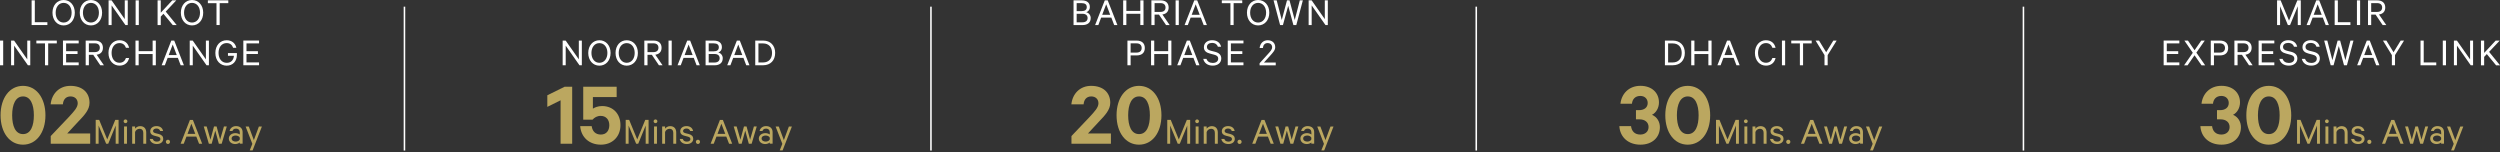 <svg width="1200" height="73" viewBox="0 0 1200 73" fill="none" xmlns="http://www.w3.org/2000/svg">
<rect x="0" y="0" width="1200" height="73" fill="#333333" stroke="none"/>
<g clip-path="url(#clip0_940_405)">
<path d="M799.16 19.483H802.967C806.442 19.483 808.719 21.794 808.719 25.402C808.719 29.009 806.442 31.32 802.967 31.32H799.16V19.467V19.483ZM802.95 29.973C805.627 29.973 807.223 28.195 807.223 25.418C807.223 22.642 805.644 20.847 802.95 20.847H800.69V29.973H802.95Z" fill="white"/>
<path d="M821.551 19.483V31.337H820.022V25.934H813.322V31.337H811.793V19.483H813.322V24.554H820.022V19.483H821.551Z" fill="white"/>
<path d="M830.399 19.483L835.037 31.337H833.491L832.128 27.762H827.24L825.894 31.337H824.348L828.986 19.483H830.415H830.399ZM827.739 26.432H831.596L829.667 21.379L827.739 26.432Z" fill="white"/>
<path d="M847.67 19.317C850.164 19.317 851.793 20.764 852.275 22.958H850.762C850.28 21.595 849.3 20.68 847.654 20.68C845.393 20.68 843.863 22.592 843.863 25.402C843.863 28.211 845.376 30.123 847.654 30.123C849.3 30.123 850.28 29.209 850.762 27.829H852.275C851.793 30.056 850.131 31.503 847.67 31.503C844.678 31.503 842.367 29.092 842.367 25.402C842.367 21.711 844.678 19.301 847.67 19.301V19.317Z" fill="white"/>
<path d="M856.861 31.337H855.332V19.483H856.861V31.337Z" fill="white"/>
<path d="M859.821 19.483H869.613V20.83H865.473V31.337H863.944V20.83H859.805V19.483H859.821Z" fill="white"/>
<path d="M879.972 19.483H881.601L877.278 26.449V31.337H875.766V26.449L871.477 19.483H873.139L876.564 25.086L879.988 19.483H879.972Z" fill="white"/>
<path d="M785.228 52.865H786.79C789.101 52.865 790.896 51.701 790.896 49.44C790.896 47.529 789.567 46.049 787.339 46.049C784.845 46.049 783.515 47.695 783.332 49.789H777.813C778.345 44.935 781.919 41.195 787.389 41.195C792.858 41.195 796.299 44.486 796.299 49.174C796.299 51.801 794.919 54.162 792.958 55.093C795.501 56.206 796.748 58.567 796.748 61.061C796.748 65.832 793.224 69.439 787.389 69.439C781.554 69.439 777.597 65.832 777.281 60.529H782.9C783.166 62.939 784.629 64.585 787.356 64.585C789.666 64.585 791.312 63.155 791.312 60.977C791.312 58.667 789.533 57.287 786.99 57.287H785.261V52.882L785.228 52.865Z" fill="#BBA760"/>
<path d="M799.34 55.325C799.34 46.996 803.712 41.211 810.112 41.211C816.513 41.211 820.885 46.996 820.885 55.325C820.885 63.654 816.513 69.439 810.112 69.439C803.712 69.439 799.34 63.654 799.34 55.325ZM804.909 55.325C804.909 60.396 806.422 64.369 810.129 64.369C813.836 64.369 815.332 60.412 815.332 55.325C815.332 50.238 813.77 46.282 810.129 46.282C806.488 46.282 804.909 50.238 804.909 55.325Z" fill="#BBA760"/>
<path d="M828.7 68.99L825.076 60.263V68.99H823.68V57.536H825.342L829.216 66.929L833.072 57.536H834.668V68.99H833.272V60.263L829.698 68.99H828.684H828.7Z" fill="#BBA760"/>
<path d="M837.991 59.116C837.509 59.116 837.094 58.7 837.094 58.218C837.094 57.736 837.509 57.32 837.991 57.32C838.474 57.32 838.906 57.719 838.906 58.218C838.906 58.717 838.49 59.116 837.991 59.116ZM838.706 68.99H837.31V60.712H838.706V68.99Z" fill="#BBA760"/>
<path d="M841.203 60.712H842.6V61.759C843.082 61.111 843.979 60.545 845.043 60.545C846.922 60.545 847.953 61.759 847.953 63.571V68.99H846.539V63.787C846.539 62.623 845.958 61.825 844.711 61.825C843.747 61.825 842.899 62.474 842.6 63.371V68.99H841.203V60.712Z" fill="#BBA760"/>
<path d="M851.075 66.713C851.341 67.577 852.056 67.976 853.037 67.976C854.018 67.976 854.733 67.577 854.733 66.746C854.733 66.164 854.367 65.815 853.502 65.582L851.857 65.15C850.676 64.851 849.862 64.252 849.862 62.972C849.862 61.493 851.142 60.529 852.821 60.529C854.649 60.529 855.73 61.426 856.029 62.873H854.633C854.383 62.124 853.818 61.692 852.804 61.692C851.99 61.692 851.225 62.091 851.225 62.889C851.225 63.454 851.591 63.704 852.389 63.937L853.984 64.335C855.398 64.701 856.096 65.499 856.096 66.646C856.096 68.209 854.782 69.14 853.02 69.14C851.258 69.14 849.895 68.226 849.629 66.696H851.092L851.075 66.713Z" fill="#BBA760"/>
<path d="M858.389 67.062C858.938 67.062 859.37 67.511 859.37 68.093C859.37 68.674 858.921 69.107 858.389 69.107C857.857 69.107 857.375 68.674 857.375 68.093C857.375 67.511 857.824 67.062 858.389 67.062Z" fill="#BBA760"/>
<path d="M870.342 57.553L874.814 69.007H873.318L871.988 65.566H867.267L865.953 69.007H864.457L868.929 57.553H870.309H870.342ZM867.765 64.269H871.489L869.627 59.382L867.765 64.269Z" fill="#BBA760"/>
<path d="M883.41 67.029L885.239 60.712H886.602L884.158 68.99H882.795L881.083 62.706L879.354 68.99H877.991L875.547 60.712H876.943L878.772 67.029L880.468 60.712H881.714L883.41 67.029Z" fill="#BBA760"/>
<path d="M892.851 68.99V68.375C892.535 68.708 891.654 69.14 890.673 69.14C888.994 69.14 887.598 68.126 887.598 66.497C887.598 64.951 888.994 63.903 890.773 63.903C891.637 63.903 892.502 64.252 892.868 64.568V63.521C892.868 62.49 892.236 61.742 891.039 61.742C890.158 61.742 889.609 62.108 889.343 62.873H887.963C888.246 61.476 889.476 60.529 891.056 60.529C893.034 60.529 894.214 61.642 894.214 63.454V68.974H892.868L892.851 68.99ZM892.851 66.081C892.602 65.466 891.77 65.05 890.906 65.05C889.892 65.05 888.928 65.499 888.928 66.48C888.928 67.461 889.892 67.96 890.906 67.96C891.77 67.96 892.602 67.544 892.851 66.929V66.064V66.081Z" fill="#BBA760"/>
<path d="M897.638 72.166L898.885 69.057L895.66 60.728H897.173L899.617 67.261L902.027 60.728H903.473L899.018 72.182H897.638V72.166Z" fill="#BBA760"/>
<path d="M1098.18 12.019L1094.44 2.992V12.019H1092.99V0.166H1094.7L1098.73 9.891L1102.72 0.166H1104.38V12.019H1102.93V2.992L1099.23 12.019H1098.18Z" fill="white"/>
<path d="M1113.22 0.166L1117.86 12.019H1116.32L1114.95 8.445H1110.06L1108.72 12.019H1107.17L1111.81 0.166H1113.24H1113.22ZM1110.56 7.115H1114.42L1112.49 2.061L1110.56 7.115Z" fill="white"/>
<path d="M1120.64 0.166H1122.17V10.656H1128.2V12.019H1120.64V0.166Z" fill="white"/>
<path d="M1132.86 12.019H1131.33V0.166H1132.86V12.019Z" fill="white"/>
<path d="M1138.17 7.015V12.036H1136.64V0.166H1141.05C1143.43 0.166 1144.92 1.363 1144.92 3.607C1144.92 5.569 1143.76 6.7 1141.91 6.949L1145.41 12.019H1143.66L1140.27 6.999H1138.16L1138.17 7.015ZM1138.17 5.719H1141.02C1142.58 5.719 1143.43 4.921 1143.43 3.607C1143.43 2.294 1142.58 1.496 1141.02 1.496H1138.17V5.702V5.719Z" fill="white"/>
<path d="M1046.09 19.483V20.83H1040.06V24.57H1045.55V25.917H1040.06V29.957H1046.09V31.32H1038.55V19.467H1046.09V19.483Z" fill="white"/>
<path d="M1054.27 25.285L1058.48 31.353H1056.73L1053.38 26.532L1050.03 31.353H1048.36L1052.54 25.335L1048.51 19.5H1050.23L1053.39 24.122L1056.6 19.5H1058.28L1054.24 25.285H1054.27Z" fill="white"/>
<path d="M1062.7 26.582V31.337H1061.17V19.483H1065.61C1068 19.483 1069.52 20.697 1069.52 23.041C1069.52 25.385 1068 26.599 1065.61 26.599H1062.7V26.582ZM1065.58 20.814H1062.7V25.235H1065.58C1067.17 25.235 1068 24.371 1068 23.041C1068 21.711 1067.17 20.814 1065.58 20.814Z" fill="white"/>
<path d="M1074.04 26.316V31.337H1072.51V19.483H1076.92C1079.29 19.483 1080.79 20.68 1080.79 22.925C1080.79 24.886 1079.63 26.017 1077.78 26.266L1081.27 31.337H1079.53L1076.14 26.316H1074.02H1074.04ZM1074.04 25.019H1076.88C1078.45 25.019 1079.29 24.221 1079.29 22.908C1079.29 21.595 1078.45 20.797 1076.88 20.797H1074.04V25.003V25.019Z" fill="white"/>
<path d="M1091.68 19.483V20.83H1085.64V24.57H1091.13V25.917H1085.64V29.957H1091.68V31.32H1084.13V19.467H1091.68V19.483Z" fill="white"/>
<path d="M1095.64 28.244C1096.08 29.558 1097.2 30.206 1098.64 30.206C1100.19 30.206 1101.27 29.458 1101.27 28.145C1101.27 27.214 1100.76 26.615 1099.38 26.266L1097.25 25.701C1095.6 25.269 1094.41 24.454 1094.41 22.659C1094.41 20.647 1096.07 19.301 1098.31 19.301C1100.76 19.301 1102.22 20.547 1102.65 22.426H1101.12C1100.76 21.362 1099.88 20.597 1098.3 20.597C1096.88 20.597 1095.85 21.329 1095.85 22.542C1095.85 23.54 1096.5 24.022 1097.75 24.354L1099.78 24.87C1101.67 25.352 1102.73 26.383 1102.73 28.062C1102.73 30.206 1101.01 31.503 1098.64 31.503C1096.28 31.503 1094.54 30.323 1094.09 28.244H1095.64Z" fill="white"/>
<path d="M1106.42 28.244C1106.87 29.558 1107.99 30.206 1109.43 30.206C1110.98 30.206 1112.06 29.458 1112.06 28.145C1112.06 27.214 1111.55 26.615 1110.17 26.266L1108.04 25.701C1106.39 25.269 1105.19 24.454 1105.19 22.659C1105.19 20.647 1106.86 19.301 1109.1 19.301C1111.55 19.301 1113.01 20.547 1113.44 22.426H1111.91C1111.55 21.362 1110.66 20.597 1109.08 20.597C1107.67 20.597 1106.64 21.329 1106.64 22.542C1106.64 23.54 1107.29 24.022 1108.54 24.354L1110.56 24.87C1112.46 25.352 1113.52 26.383 1113.52 28.062C1113.52 30.206 1111.79 31.503 1109.43 31.503C1107.07 31.503 1105.33 30.323 1104.88 28.244H1106.42Z" fill="white"/>
<path d="M1123.27 19.483L1125.78 28.909L1128.2 19.483H1129.67L1126.52 31.337H1125.13L1122.63 22.093L1120.11 31.337H1118.74L1115.6 19.483H1117.11L1119.54 28.909L1122.05 19.483H1123.27Z" fill="white"/>
<path d="M1137.48 19.483L1142.12 31.337H1140.57L1139.21 27.762H1134.32L1132.97 31.337H1131.43L1136.06 19.483H1137.49H1137.48ZM1134.82 26.432H1138.67L1136.75 21.379L1134.82 26.432Z" fill="white"/>
<path d="M1152.31 19.483H1153.94L1149.61 26.449V31.337H1148.1V26.449L1143.81 19.483H1145.47L1148.9 25.086L1152.32 19.483H1152.31Z" fill="white"/>
<path d="M1161.85 19.483H1163.38V29.973H1169.41V31.337H1161.85V19.483Z" fill="white"/>
<path d="M1174.07 31.337H1172.54V19.483H1174.07V31.337Z" fill="white"/>
<path d="M1187.07 31.337H1185.95L1179.34 21.911V31.337H1177.88V19.483H1179.32L1185.64 28.494V19.483H1187.08V31.337H1187.07Z" fill="white"/>
<path d="M1192.39 25.418L1197.91 19.5H1199.84L1194.77 24.903L1200.02 31.353H1198.12L1193.67 25.95L1192.39 27.314V31.353H1190.86V19.5H1192.39V25.418Z" fill="white"/>
<path d="M1064.13 52.865H1065.69C1068 52.865 1069.8 51.701 1069.8 49.44C1069.8 47.529 1068.47 46.049 1066.24 46.049C1063.75 46.049 1062.42 47.695 1062.23 49.789H1056.72C1057.25 44.935 1060.82 41.195 1066.29 41.195C1071.76 41.195 1075.2 44.486 1075.2 49.174C1075.2 51.801 1073.82 54.162 1071.86 55.093C1074.4 56.206 1075.65 58.567 1075.65 61.061C1075.65 65.832 1072.13 69.439 1066.29 69.439C1060.46 69.439 1056.5 65.832 1056.18 60.529H1061.8C1062.07 62.939 1063.53 64.585 1066.26 64.585C1068.57 64.585 1070.21 63.155 1070.21 60.977C1070.21 58.667 1068.44 57.287 1065.89 57.287H1064.16V52.882L1064.13 52.865Z" fill="#BBA760"/>
<path d="M1078.24 55.325C1078.24 46.996 1082.61 41.211 1089.01 41.211C1095.42 41.211 1099.79 46.996 1099.79 55.325C1099.79 63.654 1095.42 69.439 1089.01 69.439C1082.61 69.439 1078.24 63.654 1078.24 55.325ZM1083.81 55.325C1083.81 60.396 1085.32 64.369 1089.03 64.369C1092.74 64.369 1094.23 60.412 1094.23 55.325C1094.23 50.238 1092.67 46.282 1089.03 46.282C1085.39 46.282 1083.81 50.238 1083.81 55.325Z" fill="#BBA760"/>
<path d="M1107.6 68.99L1103.98 60.263V68.99H1102.58V57.536H1104.24L1108.12 66.929L1111.97 57.536H1113.57V68.99H1112.17V60.263L1108.6 68.99H1107.59H1107.6Z" fill="#BBA760"/>
<path d="M1116.89 59.116C1116.41 59.116 1116 58.7 1116 58.218C1116 57.736 1116.41 57.32 1116.89 57.32C1117.38 57.32 1117.81 57.719 1117.81 58.218C1117.81 58.717 1117.39 59.116 1116.89 59.116ZM1117.61 68.99H1116.21V60.712H1117.61V68.99Z" fill="#BBA760"/>
<path d="M1120.11 60.712H1121.5V61.759C1121.98 61.111 1122.88 60.545 1123.95 60.545C1125.82 60.545 1126.85 61.759 1126.85 63.571V68.99H1125.44V63.787C1125.44 62.623 1124.86 61.825 1123.61 61.825C1122.65 61.825 1121.8 62.474 1121.5 63.371V68.99H1120.11V60.712Z" fill="#BBA760"/>
<path d="M1129.98 66.713C1130.24 67.577 1130.96 67.976 1131.94 67.976C1132.92 67.976 1133.63 67.577 1133.63 66.746C1133.63 66.164 1133.27 65.815 1132.4 65.582L1130.76 65.15C1129.58 64.851 1128.76 64.252 1128.76 62.972C1128.76 61.493 1130.04 60.529 1131.72 60.529C1133.55 60.529 1134.63 61.426 1134.93 62.873H1133.54C1133.29 62.124 1132.72 61.692 1131.71 61.692C1130.89 61.692 1130.13 62.091 1130.13 62.889C1130.13 63.454 1130.49 63.704 1131.29 63.937L1132.89 64.335C1134.3 64.701 1135 65.499 1135 66.646C1135 68.209 1133.68 69.14 1131.92 69.14C1130.16 69.14 1128.8 68.226 1128.53 66.696H1129.99L1129.98 66.713Z" fill="#BBA760"/>
<path d="M1137.29 67.062C1137.84 67.062 1138.27 67.511 1138.27 68.093C1138.27 68.674 1137.82 69.107 1137.29 69.107C1136.76 69.107 1136.28 68.674 1136.28 68.093C1136.28 67.511 1136.73 67.062 1137.29 67.062Z" fill="#BBA760"/>
<path d="M1149.24 57.553L1153.72 69.007H1152.22L1150.89 65.566H1146.17L1144.86 69.007H1143.36L1147.83 57.553H1149.21H1149.24ZM1146.67 64.269H1150.39L1148.53 59.382L1146.67 64.269Z" fill="#BBA760"/>
<path d="M1162.31 67.029L1164.14 60.712H1165.5L1163.06 68.99H1161.7L1159.99 62.706L1158.26 68.99H1156.89L1154.45 60.712H1155.85L1157.67 67.029L1159.37 60.712H1160.62L1162.31 67.029Z" fill="#BBA760"/>
<path d="M1171.75 68.99V68.375C1171.44 68.708 1170.56 69.14 1169.58 69.14C1167.9 69.14 1166.5 68.126 1166.5 66.497C1166.5 64.951 1167.9 63.903 1169.68 63.903C1170.54 63.903 1171.4 64.252 1171.77 64.568V63.521C1171.77 62.49 1171.14 61.742 1169.94 61.742C1169.06 61.742 1168.51 62.108 1168.25 62.873H1166.87C1167.15 61.476 1168.38 60.529 1169.96 60.529C1171.94 60.529 1173.12 61.642 1173.12 63.454V68.974H1171.77L1171.75 68.99ZM1171.75 66.081C1171.5 65.466 1170.67 65.05 1169.81 65.05C1168.79 65.05 1167.83 65.499 1167.83 66.48C1167.83 67.461 1168.79 67.96 1169.81 67.96C1170.67 67.96 1171.5 67.544 1171.75 66.929V66.064V66.081Z" fill="#BBA760"/>
<path d="M1176.54 72.166L1177.79 69.057L1174.56 60.728H1176.08L1178.52 67.261L1180.93 60.728H1182.38L1177.92 72.182H1176.54V72.166Z" fill="#BBA760"/>
<path d="M279.267 31.337H278.154L271.537 21.911V31.337H270.074V19.483H271.521L277.838 28.494V19.483H279.284V31.337H279.267Z" fill="white"/>
<path d="M287.712 31.519C284.604 31.519 282.359 28.992 282.359 25.418C282.359 21.844 284.604 19.317 287.712 19.317C290.821 19.317 293.082 21.828 293.082 25.418C293.082 29.009 290.838 31.519 287.712 31.519ZM287.712 20.697C285.435 20.697 283.889 22.642 283.889 25.418C283.889 28.195 285.435 30.14 287.712 30.14C289.99 30.14 291.553 28.195 291.553 25.418C291.553 22.642 290.007 20.697 287.712 20.697Z" fill="white"/>
<path d="M300.814 31.519C297.705 31.519 295.461 28.992 295.461 25.418C295.461 21.844 297.705 19.317 300.814 19.317C303.923 19.317 306.184 21.828 306.184 25.418C306.184 29.009 303.939 31.519 300.814 31.519ZM300.814 20.697C298.536 20.697 296.99 22.642 296.99 25.418C296.99 28.195 298.536 30.14 300.814 30.14C303.091 30.14 304.654 28.195 304.654 25.418C304.654 22.642 303.108 20.697 300.814 20.697Z" fill="white"/>
<path d="M310.803 26.316V31.337H309.273V19.483H313.679C316.056 19.483 317.552 20.68 317.552 22.925C317.552 24.886 316.389 26.017 314.543 26.266L318.034 31.337H316.289L312.898 26.316H310.786H310.803ZM310.803 25.019H313.646C315.208 25.019 316.056 24.221 316.056 22.908C316.056 21.595 315.208 20.797 313.646 20.797H310.803V25.003V25.019Z" fill="white"/>
<path d="M322.424 31.337H320.895V19.483H322.424V31.337Z" fill="white"/>
<path d="M331.266 19.483L335.904 31.337H334.358L332.995 27.762H328.107L326.761 31.337H325.215L329.853 19.483H331.283H331.266ZM328.606 26.432H332.463L330.535 21.379L328.606 26.432Z" fill="white"/>
<path d="M346.913 27.995C346.913 30.156 345.4 31.337 342.973 31.337H338.684V19.483H342.59C345.034 19.483 346.514 20.581 346.514 22.625C346.514 24.038 345.699 24.903 344.785 25.186C346.065 25.518 346.929 26.648 346.929 27.979L346.913 27.995ZM342.59 24.637C344.17 24.637 345.034 24.005 345.034 22.709C345.034 21.412 344.17 20.814 342.59 20.814H340.18V24.637H342.59ZM340.18 30.007H342.973C344.569 30.007 345.433 29.192 345.433 27.962C345.433 26.732 344.585 25.917 342.973 25.917H340.18V30.007Z" fill="white"/>
<path d="M355.106 19.483L359.744 31.337H358.198L356.835 27.762H351.947L350.601 31.337H349.055L353.693 19.483H355.123H355.106ZM352.446 26.432H356.303L354.374 21.379L352.446 26.432Z" fill="white"/>
<path d="M362.52 19.483H366.326C369.801 19.483 372.078 21.794 372.078 25.402C372.078 29.009 369.801 31.32 366.326 31.32H362.52V19.467V19.483ZM366.31 29.973C368.986 29.973 370.582 28.195 370.582 25.418C370.582 22.642 369.003 20.847 366.31 20.847H364.049V29.973H366.31Z" fill="white"/>
<path d="M274.647 68.99H269.078V48.144L262.711 51.302V45.733L271.04 41.627H274.647V68.974V68.99Z" fill="#BBA760"/>
<path d="M284.406 57.453H279.951V41.644H295.994V46.581H284.589V52.15C285.437 51.568 287.083 50.903 288.995 50.903C294.298 50.903 297.822 54.644 297.822 60.08C297.822 65.516 293.999 69.439 288.43 69.439C282.86 69.439 278.904 65.915 278.488 60.529H284.007C284.323 62.939 285.786 64.585 288.413 64.585C291.04 64.585 292.469 62.706 292.469 60.08C292.469 57.453 290.907 55.624 288.33 55.624C286.601 55.624 285.304 56.422 284.406 57.453Z" fill="#BBA760"/>
<path d="M305.353 68.99L301.728 60.263V68.99H300.332V57.536H301.994L305.868 66.929L309.725 57.536H311.321V68.99H309.924V60.263L306.35 68.99H305.336H305.353Z" fill="#BBA760"/>
<path d="M314.628 59.116C314.146 59.116 313.73 58.7 313.73 58.218C313.73 57.736 314.146 57.32 314.628 57.32C315.11 57.32 315.542 57.719 315.542 58.218C315.542 58.717 315.127 59.116 314.628 59.116ZM315.343 68.99H313.947V60.712H315.343V68.99Z" fill="#BBA760"/>
<path d="M317.836 60.712H319.232V61.759C319.714 61.111 320.612 60.545 321.676 60.545C323.555 60.545 324.585 61.759 324.585 63.571V68.99H323.172V63.787C323.172 62.623 322.59 61.825 321.344 61.825C320.379 61.825 319.532 62.474 319.232 63.371V68.99H317.836V60.712Z" fill="#BBA760"/>
<path d="M327.728 66.713C327.994 67.577 328.708 67.976 329.689 67.976C330.67 67.976 331.385 67.577 331.385 66.746C331.385 66.164 331.019 65.815 330.155 65.582L328.509 65.15C327.329 64.851 326.514 64.252 326.514 62.972C326.514 61.493 327.794 60.529 329.473 60.529C331.302 60.529 332.382 61.426 332.682 62.873H331.285C331.036 62.125 330.471 61.692 329.456 61.692C328.642 61.692 327.877 62.091 327.877 62.889C327.877 63.455 328.243 63.704 329.041 63.937L330.637 64.336C332.05 64.701 332.748 65.499 332.748 66.646C332.748 68.209 331.435 69.14 329.673 69.14C327.91 69.14 326.547 68.226 326.281 66.696H327.744L327.728 66.713Z" fill="#BBA760"/>
<path d="M335.026 67.062C335.574 67.062 336.007 67.511 336.007 68.093C336.007 68.674 335.558 69.107 335.026 69.107C334.494 69.107 334.012 68.674 334.012 68.093C334.012 67.511 334.461 67.062 335.026 67.062Z" fill="#BBA760"/>
<path d="M346.979 57.553L351.451 69.007H349.954L348.625 65.566H343.903L342.59 69.007H341.094L345.566 57.553H346.945H346.979ZM344.402 64.269H348.126L346.264 59.382L344.402 64.269Z" fill="#BBA760"/>
<path d="M360.047 67.029L361.875 60.712H363.239L360.795 68.99H359.432L357.719 62.706L355.991 68.99H354.627L352.184 60.712H353.58L355.409 67.029L357.104 60.712H358.351L360.047 67.029Z" fill="#BBA760"/>
<path d="M369.488 68.99V68.375C369.172 68.708 368.291 69.14 367.31 69.14C365.631 69.14 364.234 68.126 364.234 66.497C364.234 64.951 365.631 63.903 367.41 63.903C368.274 63.903 369.139 64.252 369.504 64.568V63.521C369.504 62.49 368.873 61.742 367.676 61.742C366.794 61.742 366.246 62.108 365.98 62.873H364.6C364.883 61.476 366.113 60.529 367.692 60.529C369.67 60.529 370.851 61.642 370.851 63.455V68.974H369.504L369.488 68.99ZM369.488 66.081C369.238 65.466 368.407 65.05 367.543 65.05C366.528 65.05 365.564 65.499 365.564 66.48C365.564 67.461 366.528 67.96 367.543 67.96C368.407 67.96 369.238 67.544 369.488 66.929V66.064V66.081Z" fill="#BBA760"/>
<path d="M374.275 72.166L375.522 69.057L372.297 60.728H373.81L376.253 67.261L378.664 60.728H380.11L375.655 72.182H374.275V72.166Z" fill="#BBA760"/>
<path d="M523.53 8.694C523.53 10.856 522.017 12.036 519.59 12.036H515.301V0.166H519.207C521.651 0.166 523.131 1.263 523.131 3.308C523.131 4.721 522.316 5.586 521.402 5.868C522.682 6.201 523.546 7.331 523.546 8.661L523.53 8.694ZM519.207 5.336C520.787 5.336 521.651 4.705 521.651 3.408C521.651 2.111 520.787 1.513 519.207 1.513H516.797V5.336H519.207ZM516.797 10.706H519.59C521.186 10.706 522.05 9.891 522.05 8.661C522.05 7.431 521.202 6.616 519.59 6.616H516.797V10.706Z" fill="white"/>
<path d="M531.707 0.166L536.346 12.019H534.8L533.436 8.445H528.549L527.202 12.019H525.656L530.294 0.166H531.724H531.707ZM529.048 7.115H532.904L530.976 2.061L529.048 7.115Z" fill="white"/>
<path d="M548.883 0.166V12.019H547.354V6.616H540.654V12.019H539.125V0.166H540.654V5.237H547.354V0.166H548.883Z" fill="white"/>
<path d="M554.201 7.015V12.036H552.672V0.166H557.077C559.455 0.166 560.951 1.363 560.951 3.607C560.951 5.569 559.787 6.7 557.942 6.949L561.433 12.019H559.687L556.296 6.999H554.185L554.201 7.015ZM554.201 5.719H557.044C558.607 5.719 559.455 4.921 559.455 3.607C559.455 2.294 558.607 1.496 557.044 1.496H554.201V5.702V5.719Z" fill="white"/>
<path d="M565.822 12.019H564.293V0.166H565.822V12.019Z" fill="white"/>
<path d="M574.664 0.166L579.303 12.019H577.757L576.393 8.445H571.506L570.159 12.019H568.613L573.251 0.166H574.681H574.664ZM572.005 7.115H575.861L573.933 2.061L572.005 7.115Z" fill="white"/>
<path d="M586.485 0.166H596.277V1.513H592.138V12.019H590.608V1.529H586.469V0.166H586.485Z" fill="white"/>
<path d="M603.892 12.202C600.783 12.202 598.539 9.675 598.539 6.101C598.539 2.527 600.783 0 603.892 0C607.001 0 609.262 2.51 609.262 6.101C609.262 9.692 607.017 12.202 603.892 12.202ZM603.892 1.38C601.615 1.38 600.068 3.325 600.068 6.101C600.068 8.877 601.615 10.822 603.892 10.822C606.17 10.822 607.732 8.877 607.732 6.101C607.732 3.325 606.186 1.38 603.892 1.38Z" fill="white"/>
<path d="M618.968 0.166L621.479 9.592L623.906 0.166H625.369L622.227 12.019H620.83L618.337 2.776L615.81 12.019H614.447L611.305 0.166H612.817L615.245 9.592L617.755 0.166H618.968Z" fill="white"/>
<path d="M637.338 12.019H636.224L629.607 2.593V12.019H628.145V0.166H629.591L635.908 9.177V0.166H637.354V12.019H637.338Z" fill="white"/>
<path d="M542.697 26.582V31.337H541.168V19.483H545.607C548.001 19.483 549.513 20.697 549.513 23.041C549.513 25.385 548.001 26.599 545.607 26.599H542.697V26.582ZM545.573 20.814H542.697V25.235H545.573C547.169 25.235 548.001 24.371 548.001 23.041C548.001 21.711 547.169 20.814 545.573 20.814Z" fill="white"/>
<path d="M562.262 19.483V31.337H560.733V25.934H554.033V31.337H552.504V19.483H554.033V24.554H560.733V19.483H562.262Z" fill="white"/>
<path d="M571.11 19.483L575.748 31.337H574.202L572.839 27.762H567.951L566.605 31.337H565.059L569.697 19.483H571.126H571.11ZM568.45 26.432H572.307L570.378 21.379L568.45 26.432Z" fill="white"/>
<path d="M579.105 28.244C579.553 29.558 580.667 30.206 582.114 30.206C583.66 30.206 584.74 29.458 584.74 28.145C584.74 27.214 584.225 26.615 582.845 26.266L580.717 25.701C579.071 25.269 577.874 24.454 577.874 22.659C577.874 20.647 579.537 19.301 581.781 19.301C584.225 19.301 585.688 20.547 586.12 22.426H584.591C584.225 21.362 583.344 20.597 581.765 20.597C580.351 20.597 579.321 21.329 579.321 22.542C579.321 23.54 579.969 24.022 581.216 24.354L583.244 24.87C585.139 25.352 586.203 26.383 586.203 28.062C586.203 30.206 584.474 31.503 582.114 31.503C579.753 31.503 578.007 30.323 577.559 28.244H579.105Z" fill="white"/>
<path d="M596.86 19.483V20.83H590.825V24.57H596.311V25.917H590.825V29.957H596.86V31.32H589.312V19.467H596.86V19.483Z" fill="white"/>
<path d="M608.496 20.664C607.066 20.664 606.301 21.661 606.185 23.041H604.622C604.855 20.847 606.318 19.317 608.496 19.317C610.673 19.317 612.103 20.631 612.103 22.659C612.103 24.172 610.906 25.335 609.709 26.698L606.7 30.007H612.352V31.353H604.605V30.356L608.429 26.15C609.659 24.803 610.623 23.806 610.623 22.692C610.623 21.478 609.792 20.68 608.479 20.68L608.496 20.664Z" fill="white"/>
<path d="M523.796 46.282C521.485 46.282 520.272 47.928 520.139 50.072H514.254C514.786 45.002 518.36 41.211 523.746 41.211C529.498 41.211 532.923 44.42 532.923 49.357C532.923 52.782 530.296 55.458 527.487 58.401L522.234 64.053H533.239V68.99H514.304V65.3L522.982 56.173C525.392 53.546 527.254 51.635 527.254 49.573C527.254 47.661 525.924 46.282 523.78 46.282H523.796Z" fill="#BBA760"/>
<path d="M535.949 55.325C535.949 46.996 540.321 41.211 546.722 41.211C553.122 41.211 557.494 46.996 557.494 55.325C557.494 63.654 553.122 69.439 546.722 69.439C540.321 69.439 535.949 63.654 535.949 55.325ZM541.518 55.325C541.518 60.396 543.031 64.369 546.738 64.369C550.445 64.369 551.942 60.412 551.942 55.325C551.942 50.238 550.379 46.282 546.738 46.282C543.098 46.282 541.518 50.238 541.518 55.325Z" fill="#BBA760"/>
<path d="M565.306 68.99L561.682 60.263V68.99H560.285V57.536H561.948L565.821 66.929L569.678 57.536H571.274V68.99H569.877V60.263L566.303 68.99H565.289H565.306Z" fill="#BBA760"/>
<path d="M574.601 59.116C574.119 59.116 573.703 58.7 573.703 58.218C573.703 57.736 574.119 57.32 574.601 57.32C575.083 57.32 575.515 57.719 575.515 58.218C575.515 58.717 575.1 59.116 574.601 59.116ZM575.316 68.99H573.919V60.712H575.316V68.99Z" fill="#BBA760"/>
<path d="M577.793 60.711H579.189V61.759C579.671 61.11 580.569 60.545 581.633 60.545C583.512 60.545 584.542 61.759 584.542 63.571V68.99H583.129V63.787C583.129 62.623 582.548 61.825 581.301 61.825C580.336 61.825 579.489 62.474 579.189 63.371V68.99H577.793V60.711Z" fill="#BBA760"/>
<path d="M587.685 66.713C587.951 67.577 588.665 67.976 589.646 67.976C590.627 67.976 591.342 67.577 591.342 66.746C591.342 66.164 590.976 65.815 590.112 65.582L588.466 65.15C587.286 64.851 586.471 64.252 586.471 62.972C586.471 61.493 587.751 60.529 589.43 60.529C591.259 60.529 592.339 61.426 592.639 62.873H591.242C590.993 62.124 590.428 61.692 589.413 61.692C588.599 61.692 587.834 62.091 587.834 62.889C587.834 63.454 588.2 63.704 588.998 63.937L590.594 64.335C592.007 64.701 592.705 65.499 592.705 66.646C592.705 68.209 591.392 69.14 589.63 69.14C587.867 69.14 586.504 68.226 586.238 66.696H587.701L587.685 66.713Z" fill="#BBA760"/>
<path d="M594.998 67.062C595.547 67.062 595.979 67.511 595.979 68.093C595.979 68.674 595.53 69.107 594.998 69.107C594.467 69.107 593.984 68.674 593.984 68.093C593.984 67.511 594.433 67.062 594.998 67.062Z" fill="#BBA760"/>
<path d="M606.951 57.553L611.423 69.007H609.927L608.597 65.566H603.876L602.563 69.007H601.066L605.538 57.553H606.918H606.951ZM604.375 64.269H608.098L606.237 59.382L604.375 64.269Z" fill="#BBA760"/>
<path d="M620.016 67.029L621.844 60.711H623.207L620.764 68.99H619.4L617.688 62.706L615.959 68.99H614.596L612.152 60.711H613.549L615.377 67.029L617.073 60.711H618.32L620.016 67.029Z" fill="#BBA760"/>
<path d="M629.445 68.99V68.375C629.129 68.708 628.248 69.14 627.267 69.14C625.588 69.14 624.191 68.126 624.191 66.497C624.191 64.951 625.588 63.903 627.367 63.903C628.231 63.903 629.096 64.252 629.461 64.568V63.521C629.461 62.49 628.83 61.742 627.633 61.742C626.752 61.742 626.203 62.108 625.937 62.873H624.557C624.84 61.476 626.07 60.529 627.649 60.529C629.627 60.529 630.808 61.642 630.808 63.454V68.974H629.461L629.445 68.99ZM629.445 66.081C629.195 65.466 628.364 65.05 627.5 65.05C626.486 65.05 625.521 65.499 625.521 66.48C625.521 67.461 626.486 67.96 627.5 67.96C628.364 67.96 629.195 67.544 629.445 66.929V66.064V66.081Z" fill="#BBA760"/>
<path d="M634.248 72.165L635.495 69.057L632.27 60.728H633.782L636.226 67.261L638.637 60.728H640.083L635.628 72.182H634.248V72.165Z" fill="#BBA760"/>
<path d="M971.25 3.192V72.265" stroke="white" stroke-width="0.75" stroke-miterlimit="10"/>
<path d="M708.605 3.192V72.265" stroke="white" stroke-width="0.75" stroke-miterlimit="10"/>
<path d="M446.859 3.192V72.265" stroke="white" stroke-width="0.75" stroke-miterlimit="10"/>
<path d="M194.137 3.192V72.265" stroke="white" stroke-width="0.75" stroke-miterlimit="10"/>
<path d="M0.266 55.325C0.266 46.996 4.638 41.211 11.038 41.211C17.438 41.211 21.811 46.996 21.811 55.325C21.811 63.654 17.438 69.439 11.038 69.439C4.638 69.439 0.266 63.654 0.266 55.325ZM5.835 55.325C5.835 60.396 7.348 64.369 11.055 64.369C14.762 64.369 16.258 60.412 16.258 55.325C16.258 50.238 14.695 46.282 11.055 46.282C7.414 46.282 5.835 50.238 5.835 55.325Z" fill="#BBA760"/>
<path d="M33.847 46.282C31.536 46.282 30.323 47.928 30.19 50.072H24.305C24.837 45.002 28.411 41.211 33.797 41.211C39.549 41.211 42.974 44.42 42.974 49.357C42.974 52.782 40.347 55.458 37.538 58.401L32.284 64.053H43.289V68.99H24.355V65.3L33.032 56.173C35.443 53.546 37.305 51.635 37.305 49.573C37.305 47.661 35.975 46.282 33.83 46.282H33.847Z" fill="#BBA760"/>
<path d="M50.954 68.99L47.33 60.263V68.99H45.934V57.536H47.596L51.469 66.929L55.326 57.536H56.922V68.99H55.526V60.263L51.952 68.99H50.938H50.954Z" fill="#BBA760"/>
<path d="M60.23 59.116C59.748 59.116 59.332 58.7 59.332 58.218C59.332 57.736 59.748 57.32 60.23 57.32C60.712 57.32 61.144 57.719 61.144 58.218C61.144 58.717 60.728 59.116 60.23 59.116ZM60.945 68.99H59.548V60.712H60.945V68.99Z" fill="#BBA760"/>
<path d="M63.438 60.711H64.834V61.759C65.316 61.11 66.214 60.545 67.278 60.545C69.156 60.545 70.187 61.759 70.187 63.571V68.99H68.774V63.787C68.774 62.623 68.192 61.825 66.945 61.825C65.981 61.825 65.133 62.474 64.834 63.371V68.99H63.438V60.711Z" fill="#BBA760"/>
<path d="M73.329 66.713C73.595 67.577 74.31 67.976 75.291 67.976C76.272 67.976 76.986 67.577 76.986 66.746C76.986 66.164 76.621 65.815 75.756 65.582L74.111 65.15C72.93 64.851 72.116 64.252 72.116 62.972C72.116 61.493 73.396 60.529 75.075 60.529C76.903 60.529 77.984 61.426 78.283 62.873H76.887C76.637 62.124 76.072 61.692 75.058 61.692C74.243 61.692 73.479 62.091 73.479 62.889C73.479 63.454 73.844 63.704 74.642 63.937L76.238 64.335C77.651 64.701 78.35 65.499 78.35 66.646C78.35 68.209 77.036 69.14 75.274 69.14C73.512 69.14 72.149 68.226 71.883 66.696H73.346L73.329 66.713Z" fill="#BBA760"/>
<path d="M80.627 67.062C81.176 67.062 81.608 67.511 81.608 68.093C81.608 68.674 81.159 69.107 80.627 69.107C80.095 69.107 79.613 68.674 79.613 68.093C79.613 67.511 80.062 67.062 80.627 67.062Z" fill="#BBA760"/>
<path d="M92.58 57.553L97.052 69.007H95.556L94.226 65.566H89.505L88.192 69.007H86.695L91.167 57.553H92.547H92.58ZM90.004 64.269H93.727L91.865 59.382L90.004 64.269Z" fill="#BBA760"/>
<path d="M105.664 67.029L107.493 60.711H108.856L106.412 68.99H105.049L103.337 62.706L101.608 68.99H100.245L97.801 60.711H99.197L101.026 67.029L102.722 60.711H103.968L105.664 67.029Z" fill="#BBA760"/>
<path d="M115.089 68.99V68.375C114.773 68.708 113.892 69.14 112.911 69.14C111.232 69.14 109.836 68.126 109.836 66.497C109.836 64.951 111.232 63.903 113.011 63.903C113.876 63.903 114.74 64.252 115.106 64.568V63.521C115.106 62.49 114.474 61.742 113.277 61.742C112.396 61.742 111.847 62.108 111.581 62.873H110.202C110.484 61.476 111.714 60.529 113.294 60.529C115.272 60.529 116.452 61.642 116.452 63.454V68.974H115.106L115.089 68.99ZM115.089 66.081C114.84 65.466 114.009 65.05 113.144 65.05C112.13 65.05 111.166 65.499 111.166 66.48C111.166 67.461 112.13 67.96 113.144 67.96C114.009 67.96 114.84 67.544 115.089 66.929V66.064V66.081Z" fill="#BBA760"/>
<path d="M119.877 72.165L121.124 69.057L117.898 60.728H119.411L121.855 67.261L124.266 60.728H125.712L121.257 72.182H119.877V72.165Z" fill="#BBA760"/>
<path d="M15.18 0.166H16.709V10.656H22.744V12.019H15.18V0.166Z" fill="white"/>
<path d="M30.541 12.202C27.432 12.202 25.188 9.675 25.188 6.101C25.188 2.527 27.432 0 30.541 0C33.649 0 35.91 2.51 35.91 6.101C35.91 9.692 33.666 12.202 30.541 12.202ZM30.541 1.38C28.263 1.38 26.717 3.325 26.717 6.101C26.717 8.877 28.263 10.822 30.541 10.822C32.818 10.822 34.381 8.877 34.381 6.101C34.381 3.325 32.835 1.38 30.541 1.38Z" fill="white"/>
<path d="M43.638 12.202C40.529 12.202 38.285 9.675 38.285 6.101C38.285 2.527 40.529 0 43.638 0C46.747 0 49.008 2.51 49.008 6.101C49.008 9.692 46.764 12.202 43.638 12.202ZM43.638 1.38C41.361 1.38 39.815 3.325 39.815 6.101C39.815 8.877 41.361 10.822 43.638 10.822C45.916 10.822 47.478 8.877 47.478 6.101C47.478 3.325 45.932 1.38 43.638 1.38Z" fill="white"/>
<path d="M61.31 12.019H60.197L53.58 2.593V12.019H52.117V0.166H53.563L59.881 9.177V0.166H61.327V12.019H61.31Z" fill="white"/>
<path d="M66.631 12.019H65.102V0.166H66.631V12.019Z" fill="white"/>
<path d="M77.17 6.101L82.689 0.166H84.618L79.547 5.569L84.8 12.019H82.905L78.45 6.616L77.17 7.98V12.019H75.641V0.166H77.17V6.084V6.101Z" fill="white"/>
<path d="M92.165 12.202C89.057 12.202 86.812 9.675 86.812 6.101C86.812 2.527 89.057 0 92.165 0C95.274 0 97.535 2.51 97.535 6.101C97.535 9.692 95.291 12.202 92.165 12.202ZM92.165 1.38C89.888 1.38 88.342 3.325 88.342 6.101C88.342 8.877 89.888 10.822 92.165 10.822C94.443 10.822 96.006 8.877 96.006 6.101C96.006 3.325 94.46 1.38 92.165 1.38Z" fill="white"/>
<path d="M99.794 0.166H109.586V1.513H105.446V12.019H103.917V1.529H99.777V0.166H99.794Z" fill="white"/>
<path d="M1.529 31.337H0V19.483H1.529V31.337Z" fill="white"/>
<path d="M14.514 31.337H13.4L6.783 21.911V31.337H5.32V19.483H6.767L13.084 28.494V19.483H14.53V31.337H14.514Z" fill="white"/>
<path d="M17.474 19.483H27.265V20.83H23.126V31.337H21.596V20.83H17.457V19.483H17.474Z" fill="white"/>
<path d="M37.77 19.483V20.83H31.735V24.57H37.221V25.917H31.735V29.957H37.77V31.32H30.223V19.467H37.77V19.483Z" fill="white"/>
<path d="M42.658 26.316V31.337H41.129V19.483H45.534C47.912 19.483 49.408 20.68 49.408 22.925C49.408 24.886 48.244 26.017 46.399 26.266L49.89 31.337H48.144L44.753 26.316H42.642H42.658ZM42.658 25.019H45.501C47.064 25.019 47.912 24.221 47.912 22.908C47.912 21.595 47.064 20.797 45.501 20.797H42.658V25.003V25.019Z" fill="white"/>
<path d="M57.37 19.317C59.863 19.317 61.492 20.764 61.974 22.958H60.462C59.98 21.595 58.999 20.68 57.353 20.68C55.092 20.68 53.563 22.592 53.563 25.402C53.563 28.211 55.075 30.123 57.353 30.123C58.999 30.123 59.98 29.209 60.462 27.829H61.974C61.492 30.056 59.83 31.503 57.37 31.503C54.377 31.503 52.066 29.092 52.066 25.402C52.066 21.711 54.377 19.301 57.37 19.301V19.317Z" fill="white"/>
<path d="M74.794 19.483V31.337H73.264V25.934H66.565V31.337H65.035V19.483H66.565V24.554H73.264V19.483H74.794Z" fill="white"/>
<path d="M83.637 19.483L88.275 31.337H86.729L85.366 27.762H80.478L79.132 31.337H77.586L82.224 19.483H83.654H83.637ZM80.977 26.432H84.834L82.906 21.379L80.977 26.432Z" fill="white"/>
<path d="M100.26 31.337H99.146L92.529 21.911V31.337H91.066V19.483H92.513L98.83 28.494V19.483H100.276V31.337H100.26Z" fill="white"/>
<path d="M109.422 26.798V25.485H113.711V26.299C113.711 29.458 111.7 31.519 108.807 31.519C105.715 31.519 103.371 29.125 103.371 25.418C103.371 21.711 105.748 19.317 108.774 19.317C111.301 19.317 112.963 20.764 113.445 22.958H111.916C111.417 21.561 110.453 20.68 108.774 20.68C106.48 20.68 104.901 22.576 104.901 25.402C104.901 28.228 106.463 30.156 108.824 30.156C110.885 30.156 112.099 28.86 112.282 26.798H109.439H109.422Z" fill="white"/>
<path d="M124.348 19.483V20.83H118.314V24.57H123.8V25.917H118.314V29.957H124.348V31.32H116.801V19.467H124.348V19.483Z" fill="white"/>
</g>
<defs>
<clipPath id="clip0_940_405">
<rect width="1200" height="72.265" fill="white"/>
</clipPath>
</defs>
</svg>
